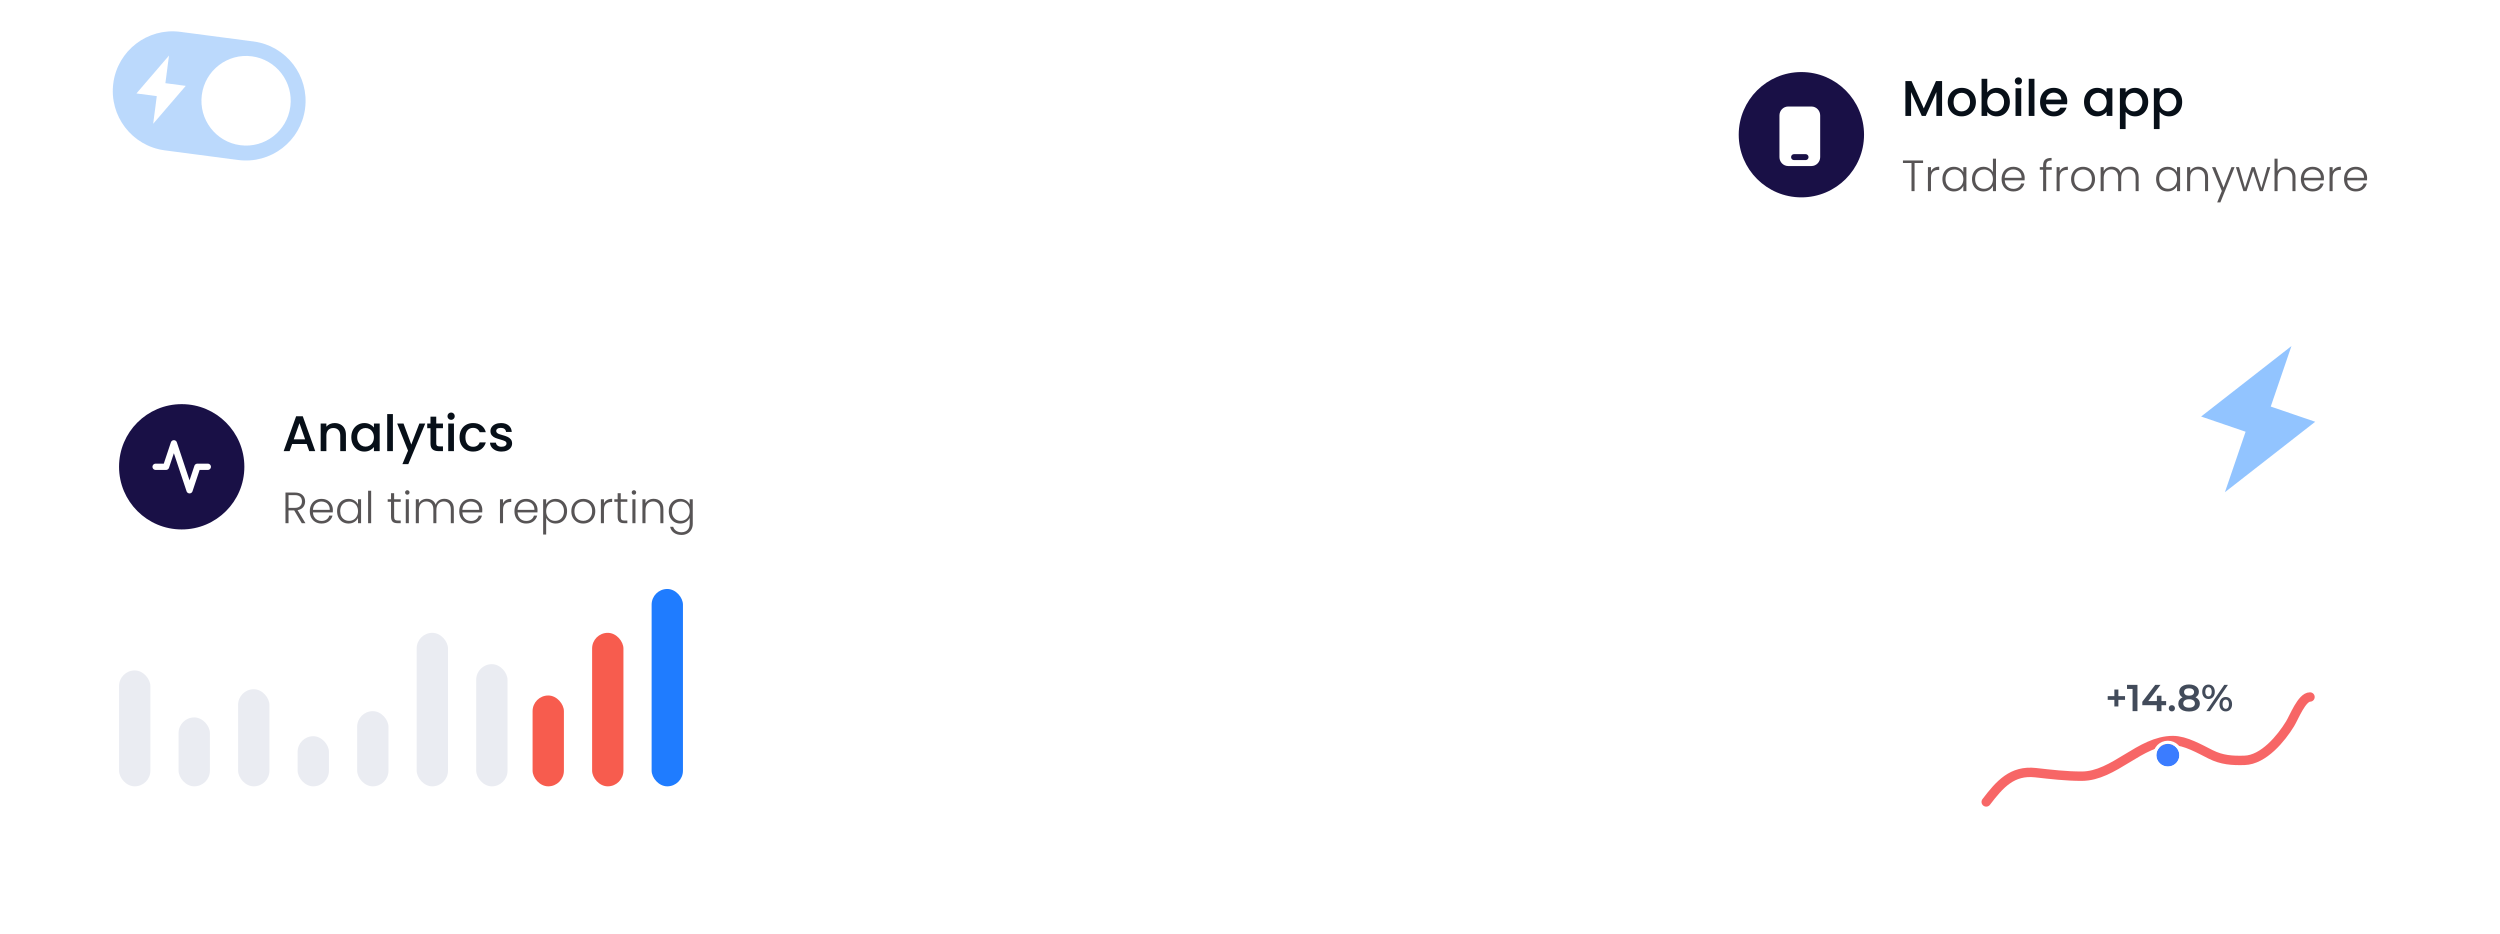 <?xml version="1.0" encoding="utf-8"?>
<svg xmlns="http://www.w3.org/2000/svg" fill="none" height="298" viewBox="0 0 798 298" width="798">
<g filter="url(#filter0_d_343_2004)">
<rect fill="white" height="66" rx="16" width="231" x="542" y="10"/>
</g>
<circle cx="575" cy="43" fill="#191046" r="20"/>
<path clip-rule="evenodd" d="M568 36.85C568 35.276 569.247 34 570.786 34H578.214C579.753 34 581 35.276 581 36.85V50.15C581 51.724 579.753 53 578.214 53H570.786C569.247 53 568 51.724 568 50.15V36.85ZM572.643 49.2C572.13 49.2 571.714 49.625 571.714 50.15C571.714 50.675 572.13 51.1 572.643 51.1H576.357C576.87 51.1 577.286 50.675 577.286 50.15C577.286 49.625 576.87 49.2 576.357 49.2H572.643Z" fill="white" fill-rule="evenodd"/>
<path d="M619.912 25.88V37H618.088V29.384L614.696 37H613.432L610.024 29.384V37H608.2V25.88H610.168L614.072 34.6L617.96 25.88H619.912ZM626.134 37.144C625.302 37.144 624.55 36.957 623.878 36.584C623.206 36.2 622.678 35.667 622.294 34.984C621.91 34.291 621.718 33.491 621.718 32.584C621.718 31.688 621.915 30.893 622.31 30.2C622.705 29.507 623.243 28.973 623.926 28.6C624.609 28.227 625.371 28.04 626.214 28.04C627.057 28.04 627.819 28.227 628.502 28.6C629.185 28.973 629.723 29.507 630.118 30.2C630.513 30.893 630.71 31.688 630.71 32.584C630.71 33.48 630.507 34.275 630.102 34.968C629.697 35.661 629.142 36.2 628.438 36.584C627.745 36.957 626.977 37.144 626.134 37.144ZM626.134 35.56C626.603 35.56 627.041 35.448 627.446 35.224C627.862 35 628.198 34.664 628.454 34.216C628.71 33.768 628.838 33.224 628.838 32.584C628.838 31.944 628.715 31.405 628.47 30.968C628.225 30.52 627.899 30.184 627.494 29.96C627.089 29.736 626.651 29.624 626.182 29.624C625.713 29.624 625.275 29.736 624.87 29.96C624.475 30.184 624.161 30.52 623.926 30.968C623.691 31.405 623.574 31.944 623.574 32.584C623.574 33.533 623.814 34.269 624.294 34.792C624.785 35.304 625.398 35.56 626.134 35.56ZM634.337 29.496C634.646 29.069 635.068 28.723 635.601 28.456C636.145 28.179 636.748 28.04 637.409 28.04C638.188 28.04 638.892 28.227 639.521 28.6C640.15 28.973 640.646 29.507 641.009 30.2C641.372 30.883 641.553 31.667 641.553 32.552C641.553 33.437 641.372 34.232 641.009 34.936C640.646 35.629 640.145 36.173 639.505 36.568C638.876 36.952 638.177 37.144 637.409 37.144C636.726 37.144 636.118 37.011 635.585 36.744C635.062 36.477 634.646 36.136 634.337 35.72V37H632.513V25.16H634.337V29.496ZM639.697 32.552C639.697 31.944 639.569 31.421 639.313 30.984C639.068 30.536 638.737 30.2 638.321 29.976C637.916 29.741 637.478 29.624 637.009 29.624C636.55 29.624 636.113 29.741 635.697 29.976C635.292 30.211 634.961 30.552 634.705 31C634.46 31.448 634.337 31.976 634.337 32.584C634.337 33.192 634.46 33.725 634.705 34.184C634.961 34.632 635.292 34.973 635.697 35.208C636.113 35.443 636.55 35.56 637.009 35.56C637.478 35.56 637.916 35.443 638.321 35.208C638.737 34.963 639.068 34.611 639.313 34.152C639.569 33.693 639.697 33.16 639.697 32.552ZM644.285 27.016C643.954 27.016 643.677 26.904 643.453 26.68C643.229 26.456 643.117 26.179 643.117 25.848C643.117 25.517 643.229 25.24 643.453 25.016C643.677 24.792 643.954 24.68 644.285 24.68C644.605 24.68 644.877 24.792 645.101 25.016C645.325 25.24 645.437 25.517 645.437 25.848C645.437 26.179 645.325 26.456 645.101 26.68C644.877 26.904 644.605 27.016 644.285 27.016ZM645.181 28.184V37H643.357V28.184H645.181ZM649.399 25.16V37H647.575V25.16H649.399ZM659.874 32.376C659.874 32.707 659.853 33.005 659.81 33.272H653.074C653.128 33.976 653.389 34.541 653.858 34.968C654.328 35.395 654.904 35.608 655.586 35.608C656.568 35.608 657.261 35.197 657.666 34.376H659.634C659.368 35.187 658.882 35.853 658.178 36.376C657.485 36.888 656.621 37.144 655.586 37.144C654.744 37.144 653.986 36.957 653.314 36.584C652.653 36.2 652.13 35.667 651.746 34.984C651.373 34.291 651.186 33.491 651.186 32.584C651.186 31.677 651.368 30.883 651.73 30.2C652.104 29.507 652.621 28.973 653.282 28.6C653.954 28.227 654.722 28.04 655.586 28.04C656.418 28.04 657.16 28.221 657.81 28.584C658.461 28.947 658.968 29.459 659.33 30.12C659.693 30.771 659.874 31.523 659.874 32.376ZM657.97 31.8C657.96 31.128 657.72 30.589 657.25 30.184C656.781 29.779 656.2 29.576 655.506 29.576C654.877 29.576 654.338 29.779 653.89 30.184C653.442 30.579 653.176 31.117 653.09 31.8H657.97ZM665.217 32.552C665.217 31.667 665.399 30.883 665.761 30.2C666.135 29.517 666.636 28.989 667.265 28.616C667.905 28.232 668.609 28.04 669.377 28.04C670.071 28.04 670.673 28.179 671.185 28.456C671.708 28.723 672.124 29.059 672.433 29.464V28.184H674.273V37H672.433V35.688C672.124 36.104 671.703 36.451 671.169 36.728C670.636 37.005 670.028 37.144 669.345 37.144C668.588 37.144 667.895 36.952 667.265 36.568C666.636 36.173 666.135 35.629 665.761 34.936C665.399 34.232 665.217 33.437 665.217 32.552ZM672.433 32.584C672.433 31.976 672.305 31.448 672.049 31C671.804 30.552 671.479 30.211 671.073 29.976C670.668 29.741 670.231 29.624 669.761 29.624C669.292 29.624 668.855 29.741 668.449 29.976C668.044 30.2 667.713 30.536 667.457 30.984C667.212 31.421 667.089 31.944 667.089 32.552C667.089 33.16 667.212 33.693 667.457 34.152C667.713 34.611 668.044 34.963 668.449 35.208C668.865 35.443 669.303 35.56 669.761 35.56C670.231 35.56 670.668 35.443 671.073 35.208C671.479 34.973 671.804 34.632 672.049 34.184C672.305 33.725 672.433 33.192 672.433 32.584ZM678.493 29.48C678.803 29.075 679.224 28.733 679.757 28.456C680.291 28.179 680.893 28.04 681.565 28.04C682.333 28.04 683.032 28.232 683.661 28.616C684.301 28.989 684.803 29.517 685.165 30.2C685.528 30.883 685.709 31.667 685.709 32.552C685.709 33.437 685.528 34.232 685.165 34.936C684.803 35.629 684.301 36.173 683.661 36.568C683.032 36.952 682.333 37.144 681.565 37.144C680.893 37.144 680.296 37.011 679.773 36.744C679.251 36.467 678.824 36.125 678.493 35.72V41.192H676.669V28.184H678.493V29.48ZM683.853 32.552C683.853 31.944 683.725 31.421 683.469 30.984C683.224 30.536 682.893 30.2 682.477 29.976C682.072 29.741 681.635 29.624 681.165 29.624C680.707 29.624 680.269 29.741 679.853 29.976C679.448 30.211 679.117 30.552 678.861 31C678.616 31.448 678.493 31.976 678.493 32.584C678.493 33.192 678.616 33.725 678.861 34.184C679.117 34.632 679.448 34.973 679.853 35.208C680.269 35.443 680.707 35.56 681.165 35.56C681.635 35.56 682.072 35.443 682.477 35.208C682.893 34.963 683.224 34.611 683.469 34.152C683.725 33.693 683.853 33.16 683.853 32.552ZM689.337 29.48C689.646 29.075 690.068 28.733 690.601 28.456C691.134 28.179 691.737 28.04 692.409 28.04C693.177 28.04 693.876 28.232 694.505 28.616C695.145 28.989 695.646 29.517 696.009 30.2C696.372 30.883 696.553 31.667 696.553 32.552C696.553 33.437 696.372 34.232 696.009 34.936C695.646 35.629 695.145 36.173 694.505 36.568C693.876 36.952 693.177 37.144 692.409 37.144C691.737 37.144 691.14 37.011 690.617 36.744C690.094 36.467 689.668 36.125 689.337 35.72V41.192H687.513V28.184H689.337V29.48ZM694.697 32.552C694.697 31.944 694.569 31.421 694.313 30.984C694.068 30.536 693.737 30.2 693.321 29.976C692.916 29.741 692.478 29.624 692.009 29.624C691.55 29.624 691.113 29.741 690.697 29.976C690.292 30.211 689.961 30.552 689.705 31C689.46 31.448 689.337 31.976 689.337 32.584C689.337 33.192 689.46 33.725 689.705 34.184C689.961 34.632 690.292 34.973 690.697 35.208C691.113 35.443 691.55 35.56 692.009 35.56C692.478 35.56 692.916 35.443 693.321 35.208C693.737 34.963 694.068 34.611 694.313 34.152C694.569 33.693 694.697 33.16 694.697 32.552Z" fill="#070F18"/>
<path d="M613.846 51.214V52.026H611.13V61H610.15V52.026H607.42V51.214H613.846ZM616.374 54.714C616.589 54.238 616.915 53.869 617.354 53.608C617.802 53.347 618.348 53.216 618.992 53.216V54.238H618.726C618.017 54.238 617.447 54.429 617.018 54.812C616.589 55.195 616.374 55.834 616.374 56.73V61H615.394V53.356H616.374V54.714ZM620.018 57.164C620.018 56.38 620.172 55.694 620.48 55.106C620.798 54.509 621.232 54.051 621.782 53.734C622.342 53.407 622.972 53.244 623.672 53.244C624.4 53.244 625.026 53.412 625.548 53.748C626.08 54.084 626.463 54.513 626.696 55.036V53.356H627.676V61H626.696V59.306C626.454 59.829 626.066 60.263 625.534 60.608C625.012 60.944 624.386 61.112 623.658 61.112C622.968 61.112 622.342 60.949 621.782 60.622C621.232 60.295 620.798 59.833 620.48 59.236C620.172 58.639 620.018 57.948 620.018 57.164ZM626.696 57.178C626.696 56.562 626.57 56.021 626.318 55.554C626.066 55.087 625.721 54.728 625.282 54.476C624.853 54.224 624.377 54.098 623.854 54.098C623.313 54.098 622.828 54.219 622.398 54.462C621.969 54.705 621.628 55.059 621.376 55.526C621.134 55.983 621.012 56.529 621.012 57.164C621.012 57.789 621.134 58.34 621.376 58.816C621.628 59.283 621.969 59.642 622.398 59.894C622.828 60.137 623.313 60.258 623.854 60.258C624.377 60.258 624.853 60.132 625.282 59.88C625.721 59.628 626.066 59.269 626.318 58.802C626.57 58.335 626.696 57.794 626.696 57.178ZM629.465 57.164C629.465 56.38 629.624 55.694 629.941 55.106C630.259 54.509 630.693 54.051 631.243 53.734C631.803 53.407 632.433 53.244 633.133 53.244C633.805 53.244 634.412 53.407 634.953 53.734C635.495 54.061 635.891 54.485 636.143 55.008V50.64H637.123V61H636.143V59.292C635.91 59.824 635.527 60.263 634.995 60.608C634.463 60.944 633.838 61.112 633.119 61.112C632.419 61.112 631.789 60.949 631.229 60.622C630.679 60.295 630.245 59.833 629.927 59.236C629.619 58.639 629.465 57.948 629.465 57.164ZM636.143 57.178C636.143 56.562 636.017 56.021 635.765 55.554C635.513 55.087 635.168 54.728 634.729 54.476C634.3 54.224 633.824 54.098 633.301 54.098C632.76 54.098 632.275 54.219 631.845 54.462C631.416 54.705 631.075 55.059 630.823 55.526C630.581 55.983 630.459 56.529 630.459 57.164C630.459 57.789 630.581 58.34 630.823 58.816C631.075 59.283 631.416 59.642 631.845 59.894C632.275 60.137 632.76 60.258 633.301 60.258C633.824 60.258 634.3 60.132 634.729 59.88C635.168 59.628 635.513 59.269 635.765 58.802C636.017 58.335 636.143 57.794 636.143 57.178ZM646.277 56.786C646.277 57.122 646.267 57.379 646.249 57.556H639.907C639.935 58.135 640.075 58.629 640.327 59.04C640.579 59.451 640.91 59.763 641.321 59.978C641.731 60.183 642.179 60.286 642.665 60.286C643.299 60.286 643.831 60.132 644.261 59.824C644.699 59.516 644.989 59.101 645.129 58.578H646.165C645.978 59.325 645.577 59.936 644.961 60.412C644.354 60.879 643.589 61.112 642.665 61.112C641.946 61.112 641.302 60.953 640.733 60.636C640.163 60.309 639.715 59.852 639.389 59.264C639.071 58.667 638.913 57.971 638.913 57.178C638.913 56.385 639.071 55.689 639.389 55.092C639.706 54.495 640.149 54.037 640.719 53.72C641.288 53.403 641.937 53.244 642.665 53.244C643.393 53.244 644.027 53.403 644.569 53.72C645.119 54.037 645.539 54.467 645.829 55.008C646.127 55.54 646.277 56.133 646.277 56.786ZM645.283 56.758C645.292 56.189 645.175 55.703 644.933 55.302C644.699 54.901 644.377 54.597 643.967 54.392C643.556 54.187 643.108 54.084 642.623 54.084C641.895 54.084 641.274 54.317 640.761 54.784C640.247 55.251 639.963 55.909 639.907 56.758H645.283ZM654.922 54.182H653.144V61H652.164V54.182H651.1V53.356H652.164V52.824C652.164 51.993 652.374 51.382 652.794 50.99C653.223 50.598 653.914 50.402 654.866 50.402V51.242C654.231 51.242 653.783 51.363 653.522 51.606C653.27 51.849 653.144 52.255 653.144 52.824V53.356H654.922V54.182ZM657.444 54.714C657.659 54.238 657.986 53.869 658.424 53.608C658.872 53.347 659.418 53.216 660.062 53.216V54.238H659.796C659.087 54.238 658.518 54.429 658.088 54.812C657.659 55.195 657.444 55.834 657.444 56.73V61H656.464V53.356H657.444V54.714ZM664.883 61.112C664.164 61.112 663.515 60.953 662.937 60.636C662.367 60.309 661.915 59.852 661.579 59.264C661.252 58.667 661.089 57.971 661.089 57.178C661.089 56.385 661.257 55.694 661.593 55.106C661.929 54.509 662.386 54.051 662.965 53.734C663.543 53.407 664.192 53.244 664.911 53.244C665.629 53.244 666.278 53.407 666.857 53.734C667.445 54.051 667.902 54.509 668.229 55.106C668.565 55.694 668.733 56.385 668.733 57.178C668.733 57.962 668.565 58.653 668.229 59.25C667.893 59.847 667.431 60.309 666.843 60.636C666.255 60.953 665.601 61.112 664.883 61.112ZM664.883 60.258C665.387 60.258 665.853 60.146 666.283 59.922C666.712 59.689 667.057 59.343 667.319 58.886C667.589 58.419 667.725 57.85 667.725 57.178C667.725 56.506 667.594 55.941 667.333 55.484C667.071 55.017 666.726 54.672 666.297 54.448C665.867 54.215 665.401 54.098 664.897 54.098C664.393 54.098 663.926 54.215 663.497 54.448C663.067 54.672 662.722 55.017 662.461 55.484C662.209 55.941 662.083 56.506 662.083 57.178C662.083 57.85 662.209 58.419 662.461 58.886C662.722 59.343 663.063 59.689 663.483 59.922C663.912 60.146 664.379 60.258 664.883 60.258ZM679.619 53.216C680.515 53.216 681.243 53.501 681.803 54.07C682.372 54.63 682.657 55.447 682.657 56.52V61H681.691V56.632C681.691 55.801 681.49 55.167 681.089 54.728C680.688 54.289 680.142 54.07 679.451 54.07C678.732 54.07 678.158 54.308 677.729 54.784C677.3 55.26 677.085 55.951 677.085 56.856V61H676.119V56.632C676.119 55.801 675.918 55.167 675.517 54.728C675.116 54.289 674.565 54.07 673.865 54.07C673.146 54.07 672.572 54.308 672.143 54.784C671.714 55.26 671.499 55.951 671.499 56.856V61H670.519V53.356H671.499V54.672C671.742 54.196 672.087 53.837 672.535 53.594C672.983 53.342 673.482 53.216 674.033 53.216C674.696 53.216 675.274 53.375 675.769 53.692C676.273 54.009 676.637 54.476 676.861 55.092C677.066 54.485 677.416 54.023 677.911 53.706C678.415 53.379 678.984 53.216 679.619 53.216ZM688.227 57.164C688.227 56.38 688.381 55.694 688.689 55.106C689.007 54.509 689.441 54.051 689.991 53.734C690.551 53.407 691.181 53.244 691.881 53.244C692.609 53.244 693.235 53.412 693.757 53.748C694.289 54.084 694.672 54.513 694.905 55.036V53.356H695.885V61H694.905V59.306C694.663 59.829 694.275 60.263 693.743 60.608C693.221 60.944 692.595 61.112 691.867 61.112C691.177 61.112 690.551 60.949 689.991 60.622C689.441 60.295 689.007 59.833 688.689 59.236C688.381 58.639 688.227 57.948 688.227 57.164ZM694.905 57.178C694.905 56.562 694.779 56.021 694.527 55.554C694.275 55.087 693.93 54.728 693.491 54.476C693.062 54.224 692.586 54.098 692.063 54.098C691.522 54.098 691.037 54.219 690.607 54.462C690.178 54.705 689.837 55.059 689.585 55.526C689.343 55.983 689.221 56.529 689.221 57.164C689.221 57.789 689.343 58.34 689.585 58.816C689.837 59.283 690.178 59.642 690.607 59.894C691.037 60.137 691.522 60.258 692.063 60.258C692.586 60.258 693.062 60.132 693.491 59.88C693.93 59.628 694.275 59.269 694.527 58.802C694.779 58.335 694.905 57.794 694.905 57.178ZM701.706 53.216C702.621 53.216 703.368 53.501 703.946 54.07C704.525 54.63 704.814 55.447 704.814 56.52V61H703.848V56.632C703.848 55.801 703.638 55.167 703.218 54.728C702.808 54.289 702.243 54.07 701.524 54.07C700.787 54.07 700.199 54.303 699.76 54.77C699.322 55.237 699.102 55.923 699.102 56.828V61H698.122V53.356H699.102V54.658C699.345 54.191 699.695 53.837 700.152 53.594C700.61 53.342 701.128 53.216 701.706 53.216ZM713.282 53.356L708.746 64.598H707.724L709.208 60.958L706.072 53.356H707.15L709.754 59.88L712.274 53.356H713.282ZM724.691 53.356L722.297 61H721.317L719.203 54.588L717.089 61H716.095L713.701 53.356H714.695L716.599 60.006L718.741 53.356H719.721L721.835 60.02L723.725 53.356H724.691ZM729.667 53.216C730.245 53.216 730.763 53.337 731.221 53.58C731.687 53.823 732.051 54.196 732.313 54.7C732.583 55.195 732.719 55.801 732.719 56.52V61H731.753V56.632C731.753 55.801 731.543 55.167 731.123 54.728C730.712 54.289 730.147 54.07 729.429 54.07C728.691 54.07 728.103 54.303 727.665 54.77C727.226 55.237 727.007 55.923 727.007 56.828V61H726.027V50.64H727.007V54.658C727.249 54.201 727.604 53.846 728.071 53.594C728.547 53.342 729.079 53.216 729.667 53.216ZM741.802 56.786C741.802 57.122 741.793 57.379 741.774 57.556H735.432C735.46 58.135 735.6 58.629 735.852 59.04C736.104 59.451 736.435 59.763 736.846 59.978C737.257 60.183 737.705 60.286 738.19 60.286C738.825 60.286 739.357 60.132 739.786 59.824C740.225 59.516 740.514 59.101 740.654 58.578H741.69C741.503 59.325 741.102 59.936 740.486 60.412C739.879 60.879 739.114 61.112 738.19 61.112C737.471 61.112 736.827 60.953 736.258 60.636C735.689 60.309 735.241 59.852 734.914 59.264C734.597 58.667 734.438 57.971 734.438 57.178C734.438 56.385 734.597 55.689 734.914 55.092C735.231 54.495 735.675 54.037 736.244 53.72C736.813 53.403 737.462 53.244 738.19 53.244C738.918 53.244 739.553 53.403 740.094 53.72C740.645 54.037 741.065 54.467 741.354 55.008C741.653 55.54 741.802 56.133 741.802 56.786ZM740.808 56.758C740.817 56.189 740.701 55.703 740.458 55.302C740.225 54.901 739.903 54.597 739.492 54.392C739.081 54.187 738.633 54.084 738.148 54.084C737.42 54.084 736.799 54.317 736.286 54.784C735.773 55.251 735.488 55.909 735.432 56.758H740.808ZM744.575 54.714C744.79 54.238 745.116 53.869 745.555 53.608C746.003 53.347 746.549 53.216 747.193 53.216V54.238H746.927C746.218 54.238 745.648 54.429 745.219 54.812C744.79 55.195 744.575 55.834 744.575 56.73V61H743.595V53.356H744.575V54.714ZM755.583 56.786C755.583 57.122 755.574 57.379 755.555 57.556H749.213C749.241 58.135 749.381 58.629 749.633 59.04C749.885 59.451 750.217 59.763 750.627 59.978C751.038 60.183 751.486 60.286 751.971 60.286C752.606 60.286 753.138 60.132 753.567 59.824C754.006 59.516 754.295 59.101 754.435 58.578H755.471C755.285 59.325 754.883 59.936 754.267 60.412C753.661 60.879 752.895 61.112 751.971 61.112C751.253 61.112 750.609 60.953 750.039 60.636C749.47 60.309 749.022 59.852 748.695 59.264C748.378 58.667 748.219 57.971 748.219 57.178C748.219 56.385 748.378 55.689 748.695 55.092C749.013 54.495 749.456 54.037 750.025 53.72C750.595 53.403 751.243 53.244 751.971 53.244C752.699 53.244 753.334 53.403 753.875 53.72C754.426 54.037 754.846 54.467 755.135 55.008C755.434 55.54 755.583 56.133 755.583 56.786ZM754.589 56.758C754.599 56.189 754.482 55.703 754.239 55.302C754.006 54.901 753.684 54.597 753.273 54.392C752.863 54.187 752.415 54.084 751.929 54.084C751.201 54.084 750.581 54.317 750.067 54.784C749.554 55.251 749.269 55.909 749.213 56.758H754.589Z" fill="#575455"/>
<g filter="url(#filter1_d_343_2004)">
<rect fill="white" height="155" rx="16" width="213" x="25" y="116"/>
</g>
<circle cx="58" cy="149" fill="#191046" r="20"/>
<path d="M66.333 149H63L60.5 156.5L55.5 141.5L53 149H49.667" stroke="white" stroke-linecap="round" stroke-linejoin="round" stroke-width="2"/>
<path d="M97.904 141.728H93.248L92.448 144H90.544L94.528 132.864H96.64L100.624 144H98.704L97.904 141.728ZM97.392 140.24L95.584 135.072L93.76 140.24H97.392ZM106.804 135.04C107.498 135.04 108.116 135.184 108.66 135.472C109.215 135.76 109.647 136.187 109.956 136.752C110.266 137.317 110.42 138 110.42 138.8V144H108.612V139.072C108.612 138.283 108.415 137.68 108.02 137.264C107.626 136.837 107.087 136.624 106.404 136.624C105.722 136.624 105.178 136.837 104.772 137.264C104.378 137.68 104.18 138.283 104.18 139.072V144H102.356V135.184H104.18V136.192C104.479 135.829 104.858 135.547 105.316 135.344C105.786 135.141 106.282 135.04 106.804 135.04ZM112.139 139.552C112.139 138.667 112.32 137.883 112.683 137.2C113.056 136.517 113.558 135.989 114.187 135.616C114.827 135.232 115.531 135.04 116.299 135.04C116.992 135.04 117.595 135.179 118.107 135.456C118.63 135.723 119.046 136.059 119.355 136.464V135.184H121.195V144H119.355V142.688C119.046 143.104 118.624 143.451 118.091 143.728C117.558 144.005 116.95 144.144 116.267 144.144C115.51 144.144 114.816 143.952 114.187 143.568C113.558 143.173 113.056 142.629 112.683 141.936C112.32 141.232 112.139 140.437 112.139 139.552ZM119.355 139.584C119.355 138.976 119.227 138.448 118.971 138C118.726 137.552 118.4 137.211 117.995 136.976C117.59 136.741 117.152 136.624 116.683 136.624C116.214 136.624 115.776 136.741 115.371 136.976C114.966 137.2 114.635 137.536 114.379 137.984C114.134 138.421 114.011 138.944 114.011 139.552C114.011 140.16 114.134 140.693 114.379 141.152C114.635 141.611 114.966 141.963 115.371 142.208C115.787 142.443 116.224 142.56 116.683 142.56C117.152 142.56 117.59 142.443 117.995 142.208C118.4 141.973 118.726 141.632 118.971 141.184C119.227 140.725 119.355 140.192 119.355 139.584ZM125.415 132.16V144H123.591V132.16H125.415ZM135.745 135.184L130.337 148.144H128.449L130.241 143.856L126.769 135.184H128.801L131.281 141.904L133.857 135.184H135.745ZM139.25 136.672V141.552C139.25 141.883 139.325 142.123 139.474 142.272C139.634 142.411 139.901 142.48 140.274 142.48H141.394V144H139.954C139.133 144 138.503 143.808 138.066 143.424C137.629 143.04 137.41 142.416 137.41 141.552V136.672H136.37V135.184H137.41V132.992H139.25V135.184H141.394V136.672H139.25ZM144.003 134.016C143.672 134.016 143.395 133.904 143.171 133.68C142.947 133.456 142.835 133.179 142.835 132.848C142.835 132.517 142.947 132.24 143.171 132.016C143.395 131.792 143.672 131.68 144.003 131.68C144.323 131.68 144.595 131.792 144.819 132.016C145.043 132.24 145.155 132.517 145.155 132.848C145.155 133.179 145.043 133.456 144.819 133.68C144.595 133.904 144.323 134.016 144.003 134.016ZM144.899 135.184V144H143.075V135.184H144.899ZM146.686 139.584C146.686 138.677 146.867 137.883 147.23 137.2C147.603 136.507 148.115 135.973 148.766 135.6C149.416 135.227 150.163 135.04 151.006 135.04C152.072 135.04 152.952 135.296 153.646 135.808C154.35 136.309 154.824 137.029 155.07 137.968H153.102C152.942 137.531 152.686 137.189 152.334 136.944C151.982 136.699 151.539 136.576 151.006 136.576C150.259 136.576 149.662 136.843 149.214 137.376C148.776 137.899 148.558 138.635 148.558 139.584C148.558 140.533 148.776 141.275 149.214 141.808C149.662 142.341 150.259 142.608 151.006 142.608C152.062 142.608 152.76 142.144 153.102 141.216H155.07C154.814 142.112 154.334 142.827 153.63 143.36C152.926 143.883 152.051 144.144 151.006 144.144C150.163 144.144 149.416 143.957 148.766 143.584C148.115 143.2 147.603 142.667 147.23 141.984C146.867 141.291 146.686 140.491 146.686 139.584ZM160.088 144.144C159.394 144.144 158.77 144.021 158.216 143.776C157.672 143.52 157.24 143.179 156.92 142.752C156.6 142.315 156.429 141.829 156.408 141.296H158.296C158.328 141.669 158.504 141.984 158.824 142.24C159.154 142.485 159.565 142.608 160.056 142.608C160.568 142.608 160.962 142.512 161.24 142.32C161.528 142.117 161.672 141.861 161.672 141.552C161.672 141.221 161.512 140.976 161.192 140.816C160.882 140.656 160.386 140.48 159.704 140.288C159.042 140.107 158.504 139.931 158.088 139.76C157.672 139.589 157.309 139.328 157 138.976C156.701 138.624 156.552 138.16 156.552 137.584C156.552 137.115 156.69 136.688 156.968 136.304C157.245 135.909 157.64 135.6 158.152 135.376C158.674 135.152 159.272 135.04 159.944 135.04C160.946 135.04 161.752 135.296 162.36 135.808C162.978 136.309 163.309 136.997 163.352 137.872H161.528C161.496 137.477 161.336 137.163 161.048 136.928C160.76 136.693 160.37 136.576 159.88 136.576C159.4 136.576 159.032 136.667 158.776 136.848C158.52 137.029 158.392 137.269 158.392 137.568C158.392 137.803 158.477 138 158.648 138.16C158.818 138.32 159.026 138.448 159.272 138.544C159.517 138.629 159.88 138.741 160.36 138.88C161 139.051 161.522 139.227 161.928 139.408C162.344 139.579 162.701 139.835 163 140.176C163.298 140.517 163.453 140.971 163.464 141.536C163.464 142.037 163.325 142.485 163.048 142.88C162.77 143.275 162.376 143.584 161.864 143.808C161.362 144.032 160.77 144.144 160.088 144.144Z" fill="#070F18"/>
<path d="M96.328 167L93.906 162.912H92.1V167H91.12V157.214H94.06C95.152 157.214 95.978 157.475 96.538 157.998C97.107 158.521 97.392 159.207 97.392 160.056C97.392 160.765 97.187 161.372 96.776 161.876C96.375 162.371 95.777 162.693 94.984 162.842L97.504 167H96.328ZM92.1 162.114H94.074C94.839 162.114 95.413 161.927 95.796 161.554C96.188 161.181 96.384 160.681 96.384 160.056C96.384 159.412 96.197 158.917 95.824 158.572C95.451 158.217 94.863 158.04 94.06 158.04H92.1V162.114ZM106.253 162.786C106.253 163.122 106.243 163.379 106.225 163.556H99.883C99.911 164.135 100.051 164.629 100.303 165.04C100.555 165.451 100.886 165.763 101.297 165.978C101.707 166.183 102.155 166.286 102.641 166.286C103.275 166.286 103.807 166.132 104.237 165.824C104.675 165.516 104.965 165.101 105.105 164.578H106.141C105.954 165.325 105.553 165.936 104.937 166.412C104.33 166.879 103.565 167.112 102.641 167.112C101.922 167.112 101.278 166.953 100.709 166.636C100.139 166.309 99.692 165.852 99.365 165.264C99.047 164.667 98.889 163.971 98.889 163.178C98.889 162.385 99.047 161.689 99.365 161.092C99.682 160.495 100.125 160.037 100.695 159.72C101.264 159.403 101.913 159.244 102.641 159.244C103.369 159.244 104.003 159.403 104.545 159.72C105.095 160.037 105.515 160.467 105.805 161.008C106.103 161.54 106.253 162.133 106.253 162.786ZM105.259 162.758C105.268 162.189 105.151 161.703 104.909 161.302C104.675 160.901 104.353 160.597 103.943 160.392C103.532 160.187 103.084 160.084 102.599 160.084C101.871 160.084 101.25 160.317 100.737 160.784C100.223 161.251 99.939 161.909 99.883 162.758H105.259ZM107.598 163.164C107.598 162.38 107.752 161.694 108.06 161.106C108.377 160.509 108.811 160.051 109.362 159.734C109.922 159.407 110.552 159.244 111.252 159.244C111.98 159.244 112.605 159.412 113.128 159.748C113.66 160.084 114.042 160.513 114.276 161.036V159.356H115.256V167H114.276V165.306C114.033 165.829 113.646 166.263 113.114 166.608C112.591 166.944 111.966 167.112 111.238 167.112C110.547 167.112 109.922 166.949 109.362 166.622C108.811 166.295 108.377 165.833 108.06 165.236C107.752 164.639 107.598 163.948 107.598 163.164ZM114.276 163.178C114.276 162.562 114.15 162.021 113.898 161.554C113.646 161.087 113.3 160.728 112.862 160.476C112.432 160.224 111.956 160.098 111.434 160.098C110.892 160.098 110.407 160.219 109.978 160.462C109.548 160.705 109.208 161.059 108.956 161.526C108.713 161.983 108.592 162.529 108.592 163.164C108.592 163.789 108.713 164.34 108.956 164.816C109.208 165.283 109.548 165.642 109.978 165.894C110.407 166.137 110.892 166.258 111.434 166.258C111.956 166.258 112.432 166.132 112.862 165.88C113.3 165.628 113.646 165.269 113.898 164.802C114.15 164.335 114.276 163.794 114.276 163.178ZM118.473 156.64V167H117.493V156.64H118.473ZM125.808 160.182V164.928C125.808 165.395 125.897 165.717 126.074 165.894C126.251 166.071 126.564 166.16 127.012 166.16H127.908V167H126.858C126.167 167 125.654 166.841 125.318 166.524C124.982 166.197 124.814 165.665 124.814 164.928V160.182H123.75V159.356H124.814V157.438H125.808V159.356H127.908V160.182H125.808ZM130.014 157.914C129.818 157.914 129.65 157.844 129.51 157.704C129.37 157.564 129.3 157.391 129.3 157.186C129.3 156.981 129.37 156.813 129.51 156.682C129.65 156.542 129.818 156.472 130.014 156.472C130.21 156.472 130.378 156.542 130.518 156.682C130.658 156.813 130.728 156.981 130.728 157.186C130.728 157.391 130.658 157.564 130.518 157.704C130.378 157.844 130.21 157.914 130.014 157.914ZM130.504 159.356V167H129.524V159.356H130.504ZM141.824 159.216C142.72 159.216 143.448 159.501 144.008 160.07C144.577 160.63 144.862 161.447 144.862 162.52V167H143.896V162.632C143.896 161.801 143.695 161.167 143.294 160.728C142.892 160.289 142.346 160.07 141.656 160.07C140.937 160.07 140.363 160.308 139.934 160.784C139.504 161.26 139.29 161.951 139.29 162.856V167H138.324V162.632C138.324 161.801 138.123 161.167 137.722 160.728C137.32 160.289 136.77 160.07 136.07 160.07C135.351 160.07 134.777 160.308 134.348 160.784C133.918 161.26 133.704 161.951 133.704 162.856V167H132.724V159.356H133.704V160.672C133.946 160.196 134.292 159.837 134.74 159.594C135.188 159.342 135.687 159.216 136.238 159.216C136.9 159.216 137.479 159.375 137.974 159.692C138.478 160.009 138.842 160.476 139.066 161.092C139.271 160.485 139.621 160.023 140.116 159.706C140.62 159.379 141.189 159.216 141.824 159.216ZM153.954 162.786C153.954 163.122 153.945 163.379 153.926 163.556H147.584C147.612 164.135 147.752 164.629 148.004 165.04C148.256 165.451 148.587 165.763 148.998 165.978C149.409 166.183 149.857 166.286 150.342 166.286C150.977 166.286 151.509 166.132 151.938 165.824C152.377 165.516 152.666 165.101 152.806 164.578H153.842C153.655 165.325 153.254 165.936 152.638 166.412C152.031 166.879 151.266 167.112 150.342 167.112C149.623 167.112 148.979 166.953 148.41 166.636C147.841 166.309 147.393 165.852 147.066 165.264C146.749 164.667 146.59 163.971 146.59 163.178C146.59 162.385 146.749 161.689 147.066 161.092C147.383 160.495 147.827 160.037 148.396 159.72C148.965 159.403 149.614 159.244 150.342 159.244C151.07 159.244 151.705 159.403 152.246 159.72C152.797 160.037 153.217 160.467 153.506 161.008C153.805 161.54 153.954 162.133 153.954 162.786ZM152.96 162.758C152.969 162.189 152.853 161.703 152.61 161.302C152.377 160.901 152.055 160.597 151.644 160.392C151.233 160.187 150.785 160.084 150.3 160.084C149.572 160.084 148.951 160.317 148.438 160.784C147.925 161.251 147.64 161.909 147.584 162.758H152.96ZM160.569 160.714C160.783 160.238 161.11 159.869 161.549 159.608C161.997 159.347 162.543 159.216 163.187 159.216V160.238H162.921C162.211 160.238 161.642 160.429 161.213 160.812C160.783 161.195 160.569 161.834 160.569 162.73V167H159.589V159.356H160.569V160.714ZM171.577 162.786C171.577 163.122 171.568 163.379 171.549 163.556H165.207C165.235 164.135 165.375 164.629 165.627 165.04C165.879 165.451 166.21 165.763 166.621 165.978C167.032 166.183 167.48 166.286 167.965 166.286C168.6 166.286 169.132 166.132 169.561 165.824C170 165.516 170.289 165.101 170.429 164.578H171.465C171.278 165.325 170.877 165.936 170.261 166.412C169.654 166.879 168.889 167.112 167.965 167.112C167.246 167.112 166.602 166.953 166.033 166.636C165.464 166.309 165.016 165.852 164.689 165.264C164.372 164.667 164.213 163.971 164.213 163.178C164.213 162.385 164.372 161.689 164.689 161.092C165.006 160.495 165.45 160.037 166.019 159.72C166.588 159.403 167.237 159.244 167.965 159.244C168.693 159.244 169.328 159.403 169.869 159.72C170.42 160.037 170.84 160.467 171.129 161.008C171.428 161.54 171.577 162.133 171.577 162.786ZM170.583 162.758C170.592 162.189 170.476 161.703 170.233 161.302C170 160.901 169.678 160.597 169.267 160.392C168.856 160.187 168.408 160.084 167.923 160.084C167.195 160.084 166.574 160.317 166.061 160.784C165.548 161.251 165.263 161.909 165.207 162.758H170.583ZM174.336 161.036C174.579 160.523 174.961 160.098 175.484 159.762C176.016 159.417 176.646 159.244 177.374 159.244C178.065 159.244 178.685 159.407 179.236 159.734C179.796 160.051 180.23 160.509 180.538 161.106C180.855 161.694 181.014 162.38 181.014 163.164C181.014 163.948 180.855 164.639 180.538 165.236C180.23 165.833 179.796 166.295 179.236 166.622C178.685 166.949 178.065 167.112 177.374 167.112C176.655 167.112 176.03 166.944 175.498 166.608C174.966 166.263 174.579 165.833 174.336 165.32V170.612H173.37V159.356H174.336V161.036ZM180.02 163.164C180.02 162.529 179.894 161.983 179.642 161.526C179.399 161.059 179.063 160.705 178.634 160.462C178.205 160.219 177.719 160.098 177.178 160.098C176.655 160.098 176.175 160.224 175.736 160.476C175.307 160.728 174.966 161.087 174.714 161.554C174.462 162.021 174.336 162.562 174.336 163.178C174.336 163.794 174.462 164.335 174.714 164.802C174.966 165.269 175.307 165.628 175.736 165.88C176.175 166.132 176.655 166.258 177.178 166.258C177.719 166.258 178.205 166.137 178.634 165.894C179.063 165.642 179.399 165.283 179.642 164.816C179.894 164.34 180.02 163.789 180.02 163.164ZM186.163 167.112C185.445 167.112 184.796 166.953 184.217 166.636C183.648 166.309 183.195 165.852 182.859 165.264C182.533 164.667 182.369 163.971 182.369 163.178C182.369 162.385 182.537 161.694 182.873 161.106C183.209 160.509 183.667 160.051 184.245 159.734C184.824 159.407 185.473 159.244 186.191 159.244C186.91 159.244 187.559 159.407 188.137 159.734C188.725 160.051 189.183 160.509 189.509 161.106C189.845 161.694 190.013 162.385 190.013 163.178C190.013 163.962 189.845 164.653 189.509 165.25C189.173 165.847 188.711 166.309 188.123 166.636C187.535 166.953 186.882 167.112 186.163 167.112ZM186.163 166.258C186.667 166.258 187.134 166.146 187.563 165.922C187.993 165.689 188.338 165.343 188.599 164.886C188.87 164.419 189.005 163.85 189.005 163.178C189.005 162.506 188.875 161.941 188.613 161.484C188.352 161.017 188.007 160.672 187.577 160.448C187.148 160.215 186.681 160.098 186.177 160.098C185.673 160.098 185.207 160.215 184.777 160.448C184.348 160.672 184.003 161.017 183.741 161.484C183.489 161.941 183.363 162.506 183.363 163.178C183.363 163.85 183.489 164.419 183.741 164.886C184.003 165.343 184.343 165.689 184.763 165.922C185.193 166.146 185.659 166.258 186.163 166.258ZM192.78 160.714C192.994 160.238 193.321 159.869 193.76 159.608C194.208 159.347 194.754 159.216 195.398 159.216V160.238H195.132C194.422 160.238 193.853 160.429 193.424 160.812C192.994 161.195 192.78 161.834 192.78 162.73V167H191.8V159.356H192.78V160.714ZM198.146 160.182V164.928C198.146 165.395 198.235 165.717 198.412 165.894C198.589 166.071 198.902 166.16 199.35 166.16H200.246V167H199.196C198.505 167 197.992 166.841 197.656 166.524C197.32 166.197 197.152 165.665 197.152 164.928V160.182H196.088V159.356H197.152V157.438H198.146V159.356H200.246V160.182H198.146ZM202.352 157.914C202.156 157.914 201.988 157.844 201.848 157.704C201.708 157.564 201.638 157.391 201.638 157.186C201.638 156.981 201.708 156.813 201.848 156.682C201.988 156.542 202.156 156.472 202.352 156.472C202.548 156.472 202.716 156.542 202.856 156.682C202.996 156.813 203.066 156.981 203.066 157.186C203.066 157.391 202.996 157.564 202.856 157.704C202.716 157.844 202.548 157.914 202.352 157.914ZM202.842 159.356V167H201.862V159.356H202.842ZM208.645 159.216C209.56 159.216 210.307 159.501 210.885 160.07C211.464 160.63 211.753 161.447 211.753 162.52V167H210.787V162.632C210.787 161.801 210.577 161.167 210.157 160.728C209.747 160.289 209.182 160.07 208.463 160.07C207.726 160.07 207.138 160.303 206.699 160.77C206.261 161.237 206.041 161.923 206.041 162.828V167H205.061V159.356H206.041V160.658C206.284 160.191 206.634 159.837 207.091 159.594C207.549 159.342 208.067 159.216 208.645 159.216ZM217.127 159.244C217.845 159.244 218.471 159.412 219.003 159.748C219.535 160.084 219.917 160.509 220.151 161.022V159.356H221.131V167.196C221.131 167.896 220.977 168.517 220.669 169.058C220.37 169.599 219.95 170.015 219.409 170.304C218.867 170.603 218.251 170.752 217.561 170.752C216.581 170.752 215.764 170.519 215.111 170.052C214.467 169.585 214.065 168.951 213.907 168.148H214.873C215.041 168.68 215.358 169.105 215.825 169.422C216.301 169.739 216.879 169.898 217.561 169.898C218.055 169.898 218.499 169.791 218.891 169.576C219.283 169.371 219.591 169.063 219.815 168.652C220.039 168.241 220.151 167.756 220.151 167.196V165.306C219.908 165.829 219.521 166.263 218.989 166.608C218.466 166.944 217.845 167.112 217.127 167.112C216.427 167.112 215.797 166.949 215.237 166.622C214.686 166.295 214.252 165.833 213.935 165.236C213.627 164.639 213.473 163.948 213.473 163.164C213.473 162.38 213.627 161.694 213.935 161.106C214.252 160.509 214.686 160.051 215.237 159.734C215.797 159.407 216.427 159.244 217.127 159.244ZM220.151 163.178C220.151 162.562 220.025 162.021 219.773 161.554C219.521 161.087 219.175 160.728 218.737 160.476C218.307 160.224 217.831 160.098 217.309 160.098C216.767 160.098 216.282 160.219 215.853 160.462C215.423 160.705 215.083 161.059 214.831 161.526C214.588 161.983 214.467 162.529 214.467 163.164C214.467 163.789 214.588 164.34 214.831 164.816C215.083 165.283 215.423 165.642 215.853 165.894C216.282 166.137 216.767 166.258 217.309 166.258C217.831 166.258 218.307 166.132 218.737 165.88C219.175 165.628 219.521 165.269 219.773 164.802C220.025 164.335 220.151 163.794 220.151 163.178Z" fill="#575455"/>
<rect fill="#EAECF2" height="37" rx="5" width="10" x="38" y="214"/>
<rect fill="#EAECF2" height="22" rx="5" width="10" x="57" y="229"/>
<rect fill="#EAECF2" height="31" rx="5" width="10" x="76" y="220"/>
<rect fill="#EAECF2" height="16" rx="5" width="10" x="95" y="235"/>
<rect fill="#EAECF2" height="24" rx="5" width="10" x="114" y="227"/>
<rect fill="#EAECF2" height="49" rx="5" width="10" x="133" y="202"/>
<rect fill="#EAECF2" height="39" rx="5" width="10" x="152" y="212"/>
<rect fill="#F75C4E" height="29" rx="5" width="10" x="170" y="222"/>
<rect fill="#F75C4E" height="49" rx="5" width="10" x="189" y="202"/>
<rect fill="#1F7CFF" height="63" rx="5" width="10" x="208" y="188"/>
<g filter="url(#filter2_f_343_2004)">
<path d="M725.469 129.994L724.824 129.773L731.186 111.166L731.424 110.47L730.89 110.887L703.465 132.279L702.6 132.954L703.168 133.149L715.994 137.534L716.793 137.807L716.575 138.445L710.603 155.912L710.193 157.11L711.195 156.328L737.932 135.472L739.017 134.626L738.305 134.383L725.469 129.994Z" fill="#3994FF" fill-opacity="0.55"/>
</g>
<path d="M634 255.979C638.299 250.35 642.253 245.781 649.781 246.639C654.607 247.189 659.598 247.762 664.435 247.762C674.885 247.762 683.024 236.386 693.602 236.386C697.601 236.386 702.203 239.093 705.649 240.81C709.258 242.609 712.5 242.815 716.428 242.706C722.534 242.537 728.154 235.693 731.011 231.014C732.273 228.947 734.749 222.482 737.352 222.482" stroke="#F76666" stroke-linecap="round" stroke-width="3"/>
<g filter="url(#filter3_d_343_2004)">
<path clip-rule="evenodd" d="M691.977 239.683C694.007 239.683 695.653 238.062 695.653 236.062C695.653 234.062 694.007 232.44 691.977 232.44C689.947 232.44 688.302 234.062 688.302 236.062C688.302 238.062 689.947 239.683 691.977 239.683Z" fill="#3B7CFF" fill-rule="evenodd"/>
<path d="M691.977 240.183C694.276 240.183 696.153 238.345 696.153 236.062C696.153 233.779 694.276 231.94 691.977 231.94C689.678 231.94 687.802 233.779 687.802 236.062C687.802 238.345 689.678 240.183 691.977 240.183Z" stroke="white"/>
</g>
<path d="M678.312 223.4H676.188V225.5H674.904V223.4H672.78V222.2H674.904V220.1H676.188V222.2H678.312V223.4ZM682.276 218.6V227H680.716V219.908H678.94V218.6H682.276ZM691.43 225.092H689.942V227H688.43V225.092H683.822V224.012L687.962 218.6H689.63L685.73 223.772H688.478V222.08H689.942V223.772H691.43V225.092ZM693.257 227.084C692.985 227.084 692.753 226.992 692.561 226.808C692.369 226.616 692.273 226.376 692.273 226.088C692.273 225.792 692.365 225.552 692.549 225.368C692.741 225.184 692.977 225.092 693.257 225.092C693.537 225.092 693.769 225.184 693.953 225.368C694.145 225.552 694.241 225.792 694.241 226.088C694.241 226.376 694.145 226.616 693.953 226.808C693.761 226.992 693.529 227.084 693.257 227.084ZM700.816 222.584C701.256 222.784 701.592 223.056 701.824 223.4C702.064 223.736 702.184 224.132 702.184 224.588C702.184 225.1 702.04 225.548 701.752 225.932C701.472 226.316 701.072 226.612 700.552 226.82C700.032 227.02 699.428 227.12 698.74 227.12C698.052 227.12 697.448 227.02 696.928 226.82C696.416 226.612 696.02 226.316 695.74 225.932C695.46 225.548 695.32 225.1 695.32 224.588C695.32 224.132 695.436 223.736 695.668 223.4C695.9 223.056 696.232 222.784 696.664 222.584C696.328 222.4 696.068 222.16 695.884 221.864C695.708 221.56 695.62 221.212 695.62 220.82C695.62 220.348 695.748 219.936 696.004 219.584C696.268 219.232 696.636 218.96 697.108 218.768C697.58 218.576 698.124 218.48 698.74 218.48C699.364 218.48 699.912 218.576 700.384 218.768C700.856 218.96 701.224 219.232 701.488 219.584C701.752 219.936 701.884 220.348 701.884 220.82C701.884 221.212 701.792 221.556 701.608 221.852C701.424 222.148 701.16 222.392 700.816 222.584ZM698.74 219.704C698.252 219.704 697.864 219.808 697.576 220.016C697.296 220.224 697.156 220.516 697.156 220.892C697.156 221.252 697.296 221.54 697.576 221.756C697.864 221.964 698.252 222.068 698.74 222.068C699.236 222.068 699.628 221.964 699.916 221.756C700.204 221.54 700.348 221.252 700.348 220.892C700.348 220.516 700.2 220.224 699.904 220.016C699.616 219.808 699.228 219.704 698.74 219.704ZM698.74 225.896C699.316 225.896 699.772 225.776 700.108 225.536C700.444 225.296 700.612 224.964 700.612 224.54C700.612 224.124 700.444 223.796 700.108 223.556C699.772 223.316 699.316 223.196 698.74 223.196C698.164 223.196 697.712 223.316 697.384 223.556C697.056 223.796 696.892 224.124 696.892 224.54C696.892 224.964 697.056 225.296 697.384 225.536C697.712 225.776 698.164 225.896 698.74 225.896ZM704.951 223.124C704.351 223.124 703.867 222.912 703.499 222.488C703.131 222.064 702.947 221.508 702.947 220.82C702.947 220.132 703.131 219.576 703.499 219.152C703.867 218.728 704.351 218.516 704.951 218.516C705.551 218.516 706.035 218.728 706.403 219.152C706.779 219.568 706.967 220.124 706.967 220.82C706.967 221.516 706.779 222.076 706.403 222.5C706.035 222.916 705.551 223.124 704.951 223.124ZM709.991 218.6H711.167L705.431 227H704.255L709.991 218.6ZM704.951 222.284C705.279 222.284 705.531 222.156 705.707 221.9C705.891 221.644 705.983 221.284 705.983 220.82C705.983 220.356 705.891 219.996 705.707 219.74C705.531 219.484 705.279 219.356 704.951 219.356C704.639 219.356 704.387 219.488 704.195 219.752C704.011 220.008 703.919 220.364 703.919 220.82C703.919 221.276 704.011 221.636 704.195 221.9C704.387 222.156 704.639 222.284 704.951 222.284ZM710.459 227.084C709.859 227.084 709.375 226.872 709.007 226.448C708.639 226.024 708.455 225.468 708.455 224.78C708.455 224.092 708.639 223.536 709.007 223.112C709.375 222.688 709.859 222.476 710.459 222.476C711.059 222.476 711.543 222.688 711.911 223.112C712.287 223.536 712.475 224.092 712.475 224.78C712.475 225.468 712.287 226.024 711.911 226.448C711.543 226.872 711.059 227.084 710.459 227.084ZM710.459 226.244C710.779 226.244 711.031 226.116 711.215 225.86C711.399 225.596 711.491 225.236 711.491 224.78C711.491 224.324 711.399 223.968 711.215 223.712C711.031 223.448 710.779 223.316 710.459 223.316C710.139 223.316 709.887 223.444 709.703 223.7C709.519 223.956 709.427 224.316 709.427 224.78C709.427 225.244 709.519 225.604 709.703 225.86C709.887 226.116 710.139 226.244 710.459 226.244Z" fill="#424B5A"/>
<g filter="url(#filter4_f_343_2004)">
<path d="M36.162 26.596C37.523 16.149 47.094 8.792 57.54 10.165L80.934 13.238C91.38 14.611 98.744 24.192 97.383 34.639C96.022 45.086 86.451 52.442 76.005 51.07L52.611 47.996C42.165 46.624 34.801 37.042 36.162 26.596Z" fill="#1D80F5" fill-opacity="0.3"/>
<path d="M92.674 34.02C91.653 41.855 84.5 47.376 76.697 46.351C68.895 45.326 63.397 38.143 64.418 30.308C65.439 22.473 72.592 16.952 80.394 17.977C88.197 19.002 93.695 26.185 92.674 34.02Z" fill="white"/>
<path d="M52.792 26.554L53.947 17.727L43.545 29.834L50.047 30.684L48.892 39.512L59.295 27.405L52.792 26.554Z" fill="white"/>
</g>
<defs>
<filter color-interpolation-filters="sRGB" filterUnits="userSpaceOnUse" height="102" id="filter0_d_343_2004" width="267" x="531" y="1">
<feFlood flood-opacity="0" result="BackgroundImageFix"/>
<feColorMatrix in="SourceAlpha" result="hardAlpha" type="matrix" values="0 0 0 0 0 0 0 0 0 0 0 0 0 0 0 0 0 0 127 0"/>
<feOffset dx="7" dy="9"/>
<feGaussianBlur stdDeviation="9"/>
<feComposite in2="hardAlpha" operator="out"/>
<feColorMatrix type="matrix" values="0 0 0 0 0 0 0 0 0 0 0 0 0 0 0 0 0 0 0.05 0"/>
<feBlend in2="BackgroundImageFix" mode="normal" result="effect1_dropShadow_343_2004"/>
<feBlend in="SourceGraphic" in2="effect1_dropShadow_343_2004" mode="normal" result="shape"/>
</filter>
<filter color-interpolation-filters="sRGB" filterUnits="userSpaceOnUse" height="191" id="filter1_d_343_2004" width="249" x="0" y="107">
<feFlood flood-opacity="0" result="BackgroundImageFix"/>
<feColorMatrix in="SourceAlpha" result="hardAlpha" type="matrix" values="0 0 0 0 0 0 0 0 0 0 0 0 0 0 0 0 0 0 127 0"/>
<feOffset dx="-7" dy="9"/>
<feGaussianBlur stdDeviation="9"/>
<feComposite in2="hardAlpha" operator="out"/>
<feColorMatrix type="matrix" values="0 0 0 0 0 0 0 0 0 0 0 0 0 0 0 0 0 0 0.05 0"/>
<feBlend in2="BackgroundImageFix" mode="normal" result="effect1_dropShadow_343_2004"/>
<feBlend in="SourceGraphic" in2="effect1_dropShadow_343_2004" mode="normal" result="shape"/>
</filter>
<filter color-interpolation-filters="sRGB" filterUnits="userSpaceOnUse" height="70.64" id="filter2_f_343_2004" width="60.417" x="690.6" y="98.471">
<feFlood flood-opacity="0" result="BackgroundImageFix"/>
<feBlend in="SourceGraphic" in2="BackgroundImageFix" mode="normal" result="shape"/>
<feGaussianBlur result="effect1_foregroundBlur_343_2004" stdDeviation="6"/>
</filter>
<filter color-interpolation-filters="sRGB" filterUnits="userSpaceOnUse" height="25.242" id="filter3_d_343_2004" width="25.351" x="679.302" y="228.44">
<feFlood flood-opacity="0" result="BackgroundImageFix"/>
<feColorMatrix in="SourceAlpha" result="hardAlpha" type="matrix" values="0 0 0 0 0 0 0 0 0 0 0 0 0 0 0 0 0 0 127 0"/>
<feOffset dy="5"/>
<feGaussianBlur stdDeviation="4"/>
<feColorMatrix type="matrix" values="0 0 0 0 0.231 0 0 0 0 0.486 0 0 0 0 1 0 0 0 0.4 0"/>
<feBlend in2="BackgroundImageFix" mode="normal" result="effect1_dropShadow_343_2004"/>
<feBlend in="SourceGraphic" in2="effect1_dropShadow_343_2004" mode="normal" result="shape"/>
</filter>
<filter color-interpolation-filters="sRGB" filterUnits="userSpaceOnUse" height="61.234" id="filter4_f_343_2004" width="81.545" x="26" y="0">
<feFlood flood-opacity="0" result="BackgroundImageFix"/>
<feBlend in="SourceGraphic" in2="BackgroundImageFix" mode="normal" result="shape"/>
<feGaussianBlur result="effect1_foregroundBlur_343_2004" stdDeviation="5"/>
</filter>
</defs>
</svg>